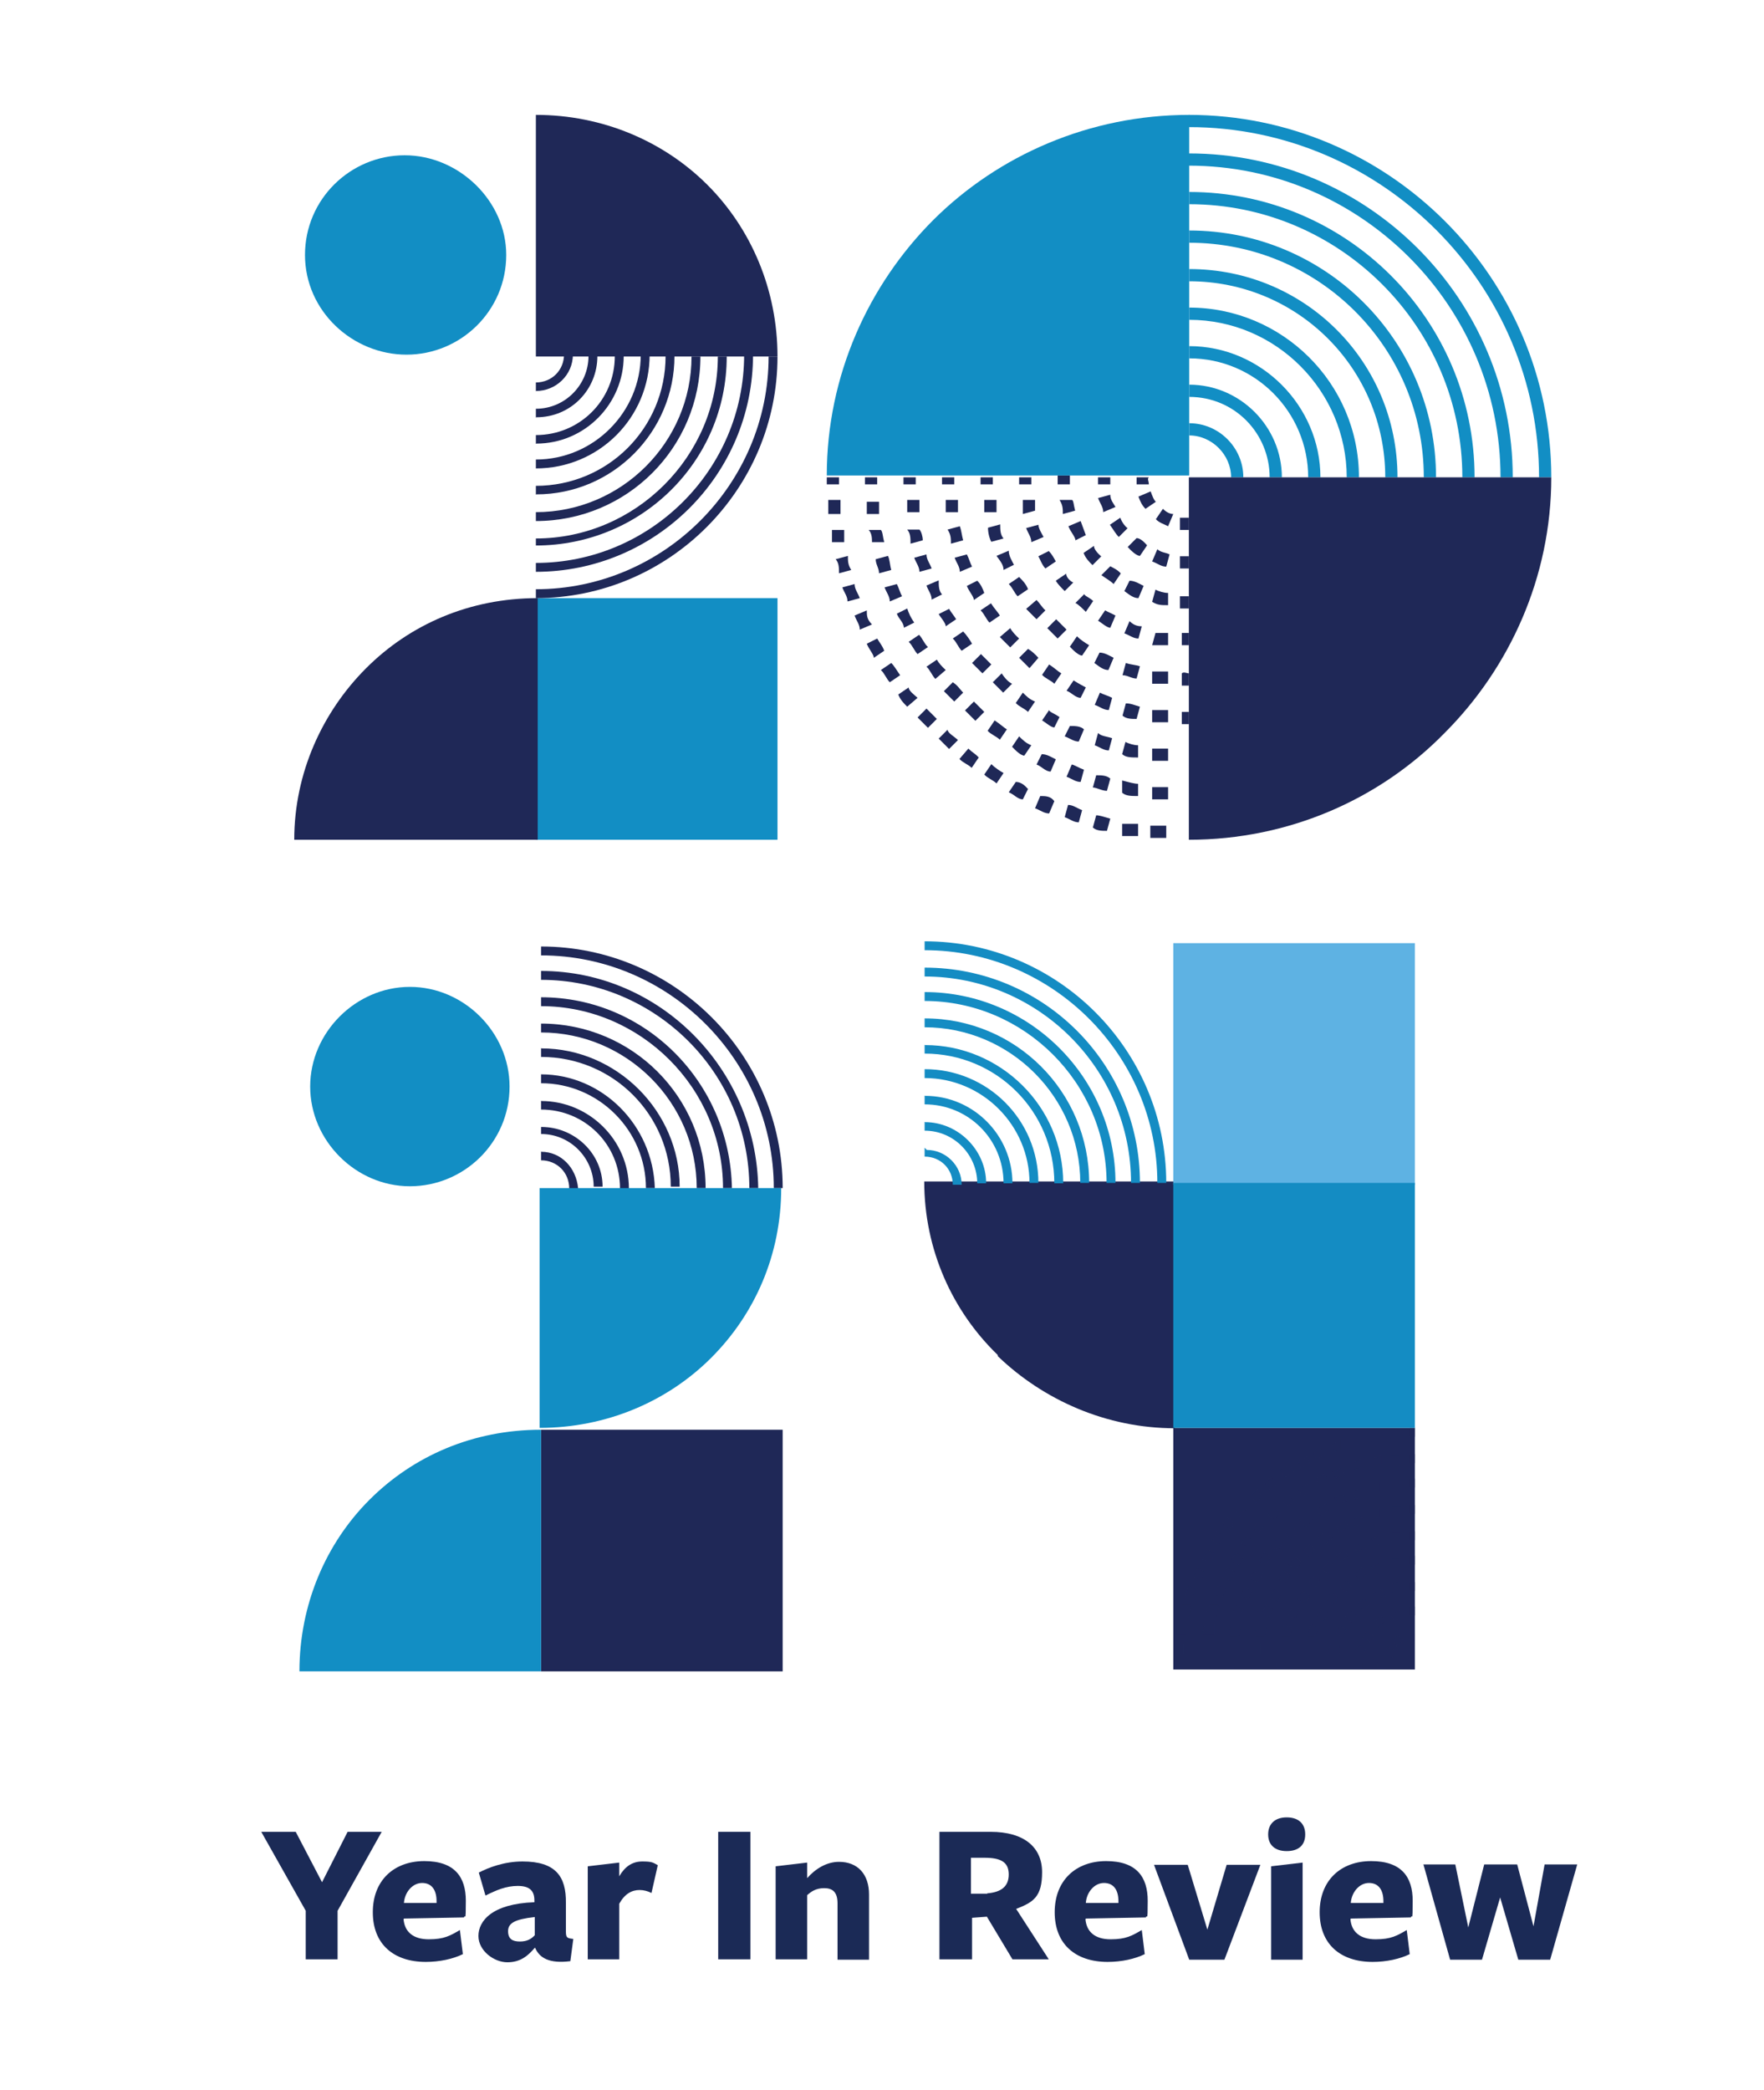 <?xml version="1.0" encoding="UTF-8"?>
<svg id="Layer_2" xmlns="http://www.w3.org/2000/svg" version="1.1" viewBox="0 0 476 564">
  <!-- Generator: Adobe Illustrator 29.3.0, SVG Export Plug-In . SVG Version: 2.1.0 Build 146)  -->
  <defs>
    <style>
      .st0 {
        fill: #128ec4;
      }

      .st1 {
        mix-blend-mode: multiply;
        opacity: .6;
      }

      .st2 {
        isolation: isolate;
      }

      .st3 {
        fill: #5eb2e3;
      }

      .st4 {
        fill: #1f2857;
      }

      .st5 {
        fill: #148cc3;
      }

      .st6 {
        fill: #1b2a56;
      }

      .st7 {
        fill: #1f2858;
      }
    </style>
  </defs>
  <g class="st2">
    <g class="st2">
      <path class="st6" d="M91.1,515.7v13h-8.6v-13.1l-12-21.3h9.3l7.1,13.6,6.9-13.6h9.2l-11.9,21.3Z"/>
      <path class="st6" d="M108.9,517.9c.3,3.4,2.6,5.4,6.8,5.4s5.8-1,8.4-2.5l.8,6.5c-2.6,1.3-6.3,2.1-10,2.1-8.7,0-14.3-4.8-14.3-13.4s5.7-13.8,13.9-13.8,11.2,4.3,11.2,10.7-.2,3.4-.5,4.5l-16.2.3h0ZM117.8,513.5v-.5c0-3-1.3-4.9-3.9-4.9s-4.7,2.5-4.9,5.4h8.9Z"/>
      <path class="st6" d="M144.3,525.6c-1.8,2.1-3.8,3.9-7.4,3.9s-7.8-3.1-7.8-7.1,3.6-8.7,15.1-9.1v-.5c0-2.7-1.4-3.9-4.5-3.9s-5.7,1.1-8.7,2.6l-1.8-6.2c2.7-1.4,6.9-3,11.8-3,8.9,0,11.8,4,11.7,11.2v7.6c0,1.8.3,1.9,2,2.1l-.8,6c-5.6.7-8.3-.8-9.5-3.6h-.2ZM144.2,517.3c-5.2.6-7.1,1.6-7.1,3.8s1.3,2.8,3.2,2.8,3.1-.7,4-1.7v-4.9Z"/>
      <path class="st6" d="M167.1,528.7h-8.5v-25.1l8.5-1v3.7c1.5-2.6,3.5-4,6.2-4s2.9.3,4.2,1l-1.7,7.5c-1-.5-2.1-.8-3.2-.8-2.1,0-4,1-5.5,3.7v14.9Z"/>
      <path class="st6" d="M193.8,528.7v-34.4h8.7v34.4h-8.7Z"/>
      <path class="st6" d="M226,528.7v-15.1c0-3.1-1.4-4.1-3.6-4.1s-3.5.9-4.6,1.9v17.3h-8.5v-25.1l8.5-1v4.2c2.3-2.6,5.3-4.4,8.6-4.4,5.1,0,8.1,3.4,8.1,8.8v17.6h-8.5Z"/>
      <path class="st6" d="M262.2,528.7h-8.7v-34.4s14.1,0,13.8,0c9.1,0,13.9,4.2,13.9,10.9s-2.4,8.1-7,9.9l8.8,13.6h-9.8l-6.9-11.5-4,.3v11.2ZM266.4,510.9c3.7-.3,5.8-1.8,5.8-5.1s-2.1-4.5-6.5-4.5h-3.7v9.7h4.4Z"/>
      <path class="st6" d="M292.9,517.9c.3,3.4,2.6,5.4,6.8,5.4s5.8-1,8.4-2.5l.8,6.5c-2.6,1.3-6.3,2.1-10,2.1-8.7,0-14.3-4.8-14.3-13.4s5.7-13.8,13.9-13.8,11.2,4.3,11.2,10.7-.2,3.4-.5,4.5l-16.2.3h0ZM301.8,513.5v-.5c0-3-1.3-4.9-3.9-4.9s-4.7,2.5-4.9,5.4h8.9Z"/>
      <path class="st6" d="M330.5,528.8h-9.6l-9.5-25.6h9.1l5.3,17.5,5.2-17.5h9.1l-9.7,25.6Z"/>
      <path class="st6" d="M347.2,499.5c-3.1,0-5-1.6-5-4.5s1.9-4.6,5-4.6,5,1.6,5,4.6-1.9,4.5-5,4.5ZM343,528.7v-25.1l8.5-1v26.2h-8.5Z"/>
      <path class="st6" d="M364.4,517.9c.3,3.4,2.6,5.4,6.8,5.4s5.8-1,8.4-2.5l.8,6.5c-2.6,1.3-6.3,2.1-10,2.1-8.7,0-14.3-4.8-14.3-13.4s5.7-13.8,13.9-13.8,11.2,4.3,11.2,10.7-.2,3.4-.5,4.5l-16.2.3h0ZM373.3,513.5v-.5c0-3-1.3-4.9-3.9-4.9s-4.7,2.5-4.9,5.4h8.9Z"/>
      <path class="st6" d="M391.3,528.8l-7.2-25.7h8.6l3.5,17,4.3-17h8.9l4.4,16.7,3-16.7h8.8l-7.3,25.7h-8.6l-4.9-16.8-4.9,16.8h-8.6Z"/>
    </g>
  </g>
  <g class="st2">
    <g id="Layer_11">
      <g>
        <rect class="st0" x="144.6" y="161.4" width="65.2" height="65.2"/>
        <g>
          <path class="st4" d="M144.6,161.4v-2.4c34.5,0,62.8-28.3,62.8-62.8h2.4c0,35.9-29.3,65.2-65.2,65.2"/>
          <path class="st4" d="M144.6,154.3v-2.4c30.7,0,56.2-25,56.2-56.2h2.4c0,32.6-26.5,58.6-58.6,58.6"/>
          <path class="st4" d="M144.6,147.2v-1.9c26.9,0,49.1-22.2,49.1-49.1h2.4c0,28.3-23.1,51-51.5,51"/>
          <path class="st4" d="M144.6,140.6v-2.4c23.1,0,42-18.9,42-42h2.4c0,24.6-19.8,44.4-44.4,44.4"/>
          <path class="st4" d="M144.6,133.5v-2.4c19.4,0,35-15.6,35-35h2.4c0,20.3-16.5,37.3-37.3,37.3"/>
          <path class="st4" d="M144.6,126.4v-2.4c15.6,0,28.3-12.8,28.3-28.3h2.4c0,17-13.7,30.7-30.7,30.7"/>
          <path class="st4" d="M144.6,119.8v-2.4c11.8,0,21.3-9.4,21.3-21.3h2.4c0,12.8-10.4,23.6-23.6,23.6"/>
          <path class="st4" d="M144.6,112.7v-2.4c8,0,14.2-6.6,14.2-14.2h2.4c0,9-7.1,16.5-16.5,16.5"/>
          <path class="st4" d="M144.6,105.6v-2.4c4.3,0,7.6-3.3,7.6-7.6h2.4c0,5.7-4.7,9.9-9.9,9.9"/>
          <path class="st4" d="M190.9,49.9c-11.8-11.8-28.3-18.9-46.3-18.9v65.2h65.2c0-18-7.1-34.5-18.9-46.3"/>
          <path class="st4" d="M98.8,180.3c11.8-11.8,27.9-18.9,46.3-18.9v65.2h-65.7c0-18,7.6-34.5,19.4-46.3"/>
          <path class="st0" d="M136.6,68.8c0,15.1-12.3,26.9-26.9,26.9s-27.4-11.8-27.4-26.9,12.3-26.9,26.9-26.9,27.4,12.3,27.4,26.9"/>
          <path class="st4" d="M226.4,130.7h-3.3v-1.9h3.3v1.9"/>
          <path class="st4" d="M236.7,130.7h-3.3v-1.9h3.3v1.9"/>
          <path class="st4" d="M247.1,130.7h-3.3v-1.9h3.3v1.9"/>
          <path class="st4" d="M314.7,222.8v3.3h-4.3v-3.3h4.3M307.1,222.3v3.3h-4.3v-3.3h4.3M299.6,220.9l-.9,3.3c-1.4,0-2.8,0-3.8-.9l.9-3.3c.9,0,2.4.5,3.8.9M292,218.6l-.9,3.3c-1.4,0-2.4-.9-3.8-1.4l.9-3.3c1.4,0,2.4.9,3.8,1.4M284.5,216.2l-1.4,3.3c-1.4,0-2.4-.9-3.8-1.4l1.4-3.3c1.4,0,2.8,0,3.8,1.4M277.4,212.9l-1.4,2.8c-1.4,0-2.4-1.4-3.8-1.9l1.9-2.8c1.4,0,2.4.9,3.3,1.9M270.8,208.6l-1.9,2.8c-.9-.9-2.4-1.4-3.3-2.4l1.9-2.8c.9.9,2.4,1.9,3.3,2.4M264.1,204.4l-1.9,2.8c-.9-.9-2.4-1.4-3.3-2.4l2.4-2.8c.9.9,1.9,1.4,2.8,2.4M258.5,199.7l-2.4,2.4-2.8-2.8,2.4-2.4c0,.9,1.9,1.9,2.8,2.8M252.8,194l-2.4,2.4-2.8-2.8,2.4-2.4,2.8,2.8M247.6,188.3l-2.8,2.4c-.9-.9-1.9-1.9-2.4-3.3l2.8-1.9c0,.9,1.4,1.9,2.4,2.8M242.9,182.2l-2.8,1.9c-.9-.9-1.4-2.4-2.4-3.3l2.8-1.9c.9.9,1.4,1.9,2.4,3.3M238.6,175.6l-2.8,1.9c0-.9-1.4-2.4-1.9-3.8l2.8-1.4c.5.9,1.4,1.9,1.9,3.3M235.3,168.5l-3.3,1.4c0-1.4-.9-2.4-1.4-3.8l3.3-1.4c0,1.4,0,2.4,1.4,3.8M232,161.4l-3.3.9c0-1.4-.9-2.4-1.4-3.8l3.3-.9c0,1.4.9,2.4,1.4,3.8M229.7,153.8l-3.3.9c0-1.4,0-2.8-.9-3.8l3.3-.9c0,1.4,0,2.4.9,3.8M227.8,146.3h-3.3v-3.3h3.3v3.3M226.8,138.7h-3.3v-3.8h3.3v3.8"/>
          <path class="st4" d="M315.2,212.4v3.3h-4.3v-3.3h4.3M307.1,211.5v3.3c-1.9,0-3.3,0-4.3-.9v-3.3c1.9.5,3.3.9,4.3.9M299.6,210.1l-.9,3.3c-1.4,0-2.8-.9-3.8-.9l.9-3.3c1.4,0,2.8,0,3.8.9M292.5,207.7l-.9,3.3c-1.4,0-2.4-.9-3.8-1.4l1.4-3.3c.5,0,1.9.9,3.3,1.4M284.9,204.9l-1.4,3.3c-1.4,0-2.4-1.4-3.8-1.9l1.4-2.8c1.4,0,2.8.9,3.8,1.4M278.3,201.1l-1.9,2.8c-.9,0-2.4-1.4-3.3-2.4l1.9-2.8c.9.9,1.9,1.9,3.3,2.4M271.7,196.8l-1.9,2.8c-.9-.9-2.4-1.4-3.3-2.4l1.9-2.8c1.4.9,2.4,1.9,3.3,2.4M265.6,192.1l-2.4,2.4-2.8-2.8,2.4-2.4,2.8,2.8M259.9,186.9l-2.4,2.4-2.8-2.8,2.4-2.4c1.4.9,1.9,1.9,2.8,2.8M255.2,180.8l-2.8,2.4c-.9-.9-1.4-2.4-2.4-3.3l2.8-1.9c.5.9,1.4,1.9,2.4,2.8M250.4,174.6l-2.8,1.9c-.9-.9-1.4-2.4-2.4-3.3l2.8-1.9c.9.9,1.4,2.4,2.4,3.3M246.7,168l-2.8,1.4c0-1.4-1.4-2.4-1.9-3.8l2.8-1.4c.5,1.4.9,2.4,1.9,3.8M243.4,160.9l-3.3,1.4c0-1.4-.9-2.4-1.4-3.8l3.3-.9c.5.9.9,2.4,1.4,3.3M240.5,153.8l-3.3.9c0-1.4-.9-2.4-.9-3.8l3.3-.9c.5.9.5,2.4.9,3.8M238.6,146.3h-3.3c0-.9,0-2.4-.9-3.3h3.3c.5.5.5,1.9.9,3.3M237.2,138.7h-3.3v-3.3h3.3v3.3"/>
          <path class="st4" d="M315.2,202v3.3h-4.3v-3.3h4.3M307.1,201.1v3.3c-1.9,0-3.3,0-4.3-.9l.9-3.3c.9.5,2.4.9,3.3.9M300.1,199.2l-.9,3.3c-1.4,0-2.4-.9-3.8-1.4l.9-3.3c.9.9,2.4.9,3.8,1.4M292.5,196.8l-1.4,3.3c-1.4,0-2.4-.9-3.8-1.4l1.4-2.8c1.4,0,2.8,0,3.8.9M285.9,193.5l-1.4,2.8c-.9,0-2.4-1.4-3.3-1.9l1.9-2.8c0,.5,1.4.9,2.8,1.9M279.3,189.3l-1.9,2.8c-.9-.9-2.4-1.4-3.3-2.4l1.9-2.8c.9.9,1.9,1.9,3.3,2.4M273.1,184.5l-2.4,2.4-2.8-2.8,2.4-2.4c.9,1.4,1.9,2.4,2.8,2.8M267.5,179.3l-2.4,2.4-2.8-2.8,2.4-2.4,2.8,2.8M262.3,173.7l-2.8,1.9c-.9-.9-1.4-2.4-2.4-3.3l2.8-1.9c.9.9,1.9,2.4,2.4,3.3M258,167.1l-2.8,1.9c0-.9-1.4-2.4-1.9-3.3l2.8-1.4c.5.9,1.4,1.9,1.9,2.8M254.2,160.4l-2.8,1.4c0-1.4-.9-2.4-1.4-3.8l3.3-1.4c0,1.4,0,2.8.9,3.8M251.4,153.4l-3.3.9c0-1.4-.9-2.4-1.4-3.8l3.3-.9c0,1.4.9,2.4,1.4,3.8M249,145.8l-3.3.9c0-1.4,0-2.8-.9-3.8h3.3c.5.5.9,1.9.9,2.8M248.1,138.2h-3.3v-3.3h3.3v3.3"/>
          <path class="st4" d="M320.8,192.1v3.3h-1.9v-3.3h1.9"/>
          <path class="st4" d="M315.2,191.6v3.3h-4.3v-3.3h4.3M307.6,190.7l-.9,3.3c-1.4,0-2.8,0-3.8-.9l.9-3.3c1.4,0,2.4.5,3.8.9M300.1,188.3l-.9,3.3c-1.4,0-2.4-.9-3.8-1.4l1.4-3.3c.9.5,2.4.9,3.3,1.4M293,185.5l-1.4,2.8c-1.4,0-2.4-1.4-3.8-1.9l1.9-2.8c1.4.9,2.4,1.4,3.3,1.9M286.4,181.7l-1.9,2.8c-.9-.9-2.4-1.4-3.3-2.4l1.9-2.8c1.4.9,2.4,1.9,3.3,2.4M280.2,177.5l-2.4,2.8-2.8-2.8,2.4-2.4c.9.5,1.9,1.4,2.8,2.4M275,172.3l-2.4,2.4-2.8-2.8,2.8-2.4c.5.9,1.4,1.9,2.4,2.8M269.8,166.1l-2.8,1.9c-.9-.9-1.4-2.4-2.4-3.3l2.8-1.9c.9,1.4,1.9,2.4,2.4,3.3M265.6,160l-2.8,1.9c0-.9-1.4-2.4-1.9-3.8l2.8-1.4c.9.9,1.4,1.9,1.9,3.3M262.3,152.9l-3.3,1.4c0-1.4-.9-2.4-1.4-3.8l3.3-.9c.5.9.9,2.4,1.4,3.3M259.9,145.8l-3.3.9c0-1.4,0-2.4-.9-3.8l3.3-.9c.5,1.4.5,2.4.9,3.8M258.5,138.2h-3.3v-3.3h3.3v3.3"/>
          <path class="st4" d="M257.5,130.7h-3.3v-1.9h3.3v1.9"/>
          <path class="st4" d="M320.8,181.7v3.3h-1.9v-3.3c.5-.5,1.4,0,1.9,0"/>
          <path class="st4" d="M315.2,181.2v3.3h-4.3v-3.3h4.3M307.6,179.8l-.9,3.3c-1.4,0-2.4-.9-3.8-.9l.9-3.3c1.4.5,2.8.5,3.8.9M300.5,177.5l-1.4,3.3c-1.4,0-2.4-.9-3.8-1.9l1.4-2.8c1.4,0,2.8.9,3.8,1.4M293.9,174.1l-1.9,2.8c-.9,0-2.4-1.4-3.3-2.4l1.9-2.8c.9.9,2.4,1.9,3.3,2.4M287.8,169.9l-2.4,2.4-2.8-2.8,2.4-2.4,2.8,2.8M282.1,164.7l-2.4,2.4-2.8-2.8,2.8-2.4c.9.9,1.4,1.9,2.4,2.8M277.4,159l-2.8,1.9c-.9-.9-1.4-2.4-2.4-3.3l2.8-1.9c.9.9,1.9,1.9,2.4,3.3M273.6,152.4l-2.8,1.4c0-1.4-.9-2.4-1.9-3.8l3.3-1.4c0,1.4.9,2.8,1.4,3.8M270.8,145.3l-3.3.9c-.5-.9-.9-2.4-.9-3.8l3.3-.9c0,1.4,0,2.8.9,3.8M268.9,138.2h-3.3v-3.3h3.3v3.3"/>
          <path class="st4" d="M267.9,130.7h-3.3v-1.9h3.3v1.9"/>
          <path class="st4" d="M320.8,170.8v3.3h-1.9v-3.3h1.9"/>
          <path class="st4" d="M315.2,170.8v3.3h-4.3l.9-3.3h3.3M308.1,169l-.9,3.3c-1.4,0-2.4-.9-3.8-1.4l1.4-3.3c.9.9,1.9,1.4,3.3,1.4M301,166.1l-1.4,3.3c-.9,0-2.4-1.4-3.3-1.9l1.9-2.8c.9.5,1.9.9,2.8,1.4M294.9,162.3l-1.9,2.8c-.9-.9-1.9-1.9-2.8-2.4l2.4-2.4c0,.5,1.4.9,2.4,1.9M289.7,157.1l-2.4,2.4c-.9-.9-1.9-1.9-2.4-2.8l2.8-1.9c0,.9.9,1.9,1.9,2.4M284.9,151.5l-2.8,1.9c-.9-.9-1.4-2.4-1.9-3.3l2.8-1.4c.9.9,1.4,1.9,1.9,2.8M281.6,144.9l-3.3,1.4c0-1.4-.9-2.4-1.4-3.8l3.3-.9c0,.9.9,2.4,1.4,3.3M279.3,137.8l-3.3.9v-3.8h3.3v2.8"/>
          <path class="st4" d="M278.3,130.7h-3.3v-1.9h3.3v1.9"/>
          <path class="st4" d="M320.8,160.4v3.8h-2.4v-3.3h2.4"/>
          <path class="st4" d="M315.2,160v3.3c-1.9,0-2.8,0-4.3-.9l.9-3.3c.9.5,2.4.9,3.3.9M308.6,158.1l-1.4,3.3c-1.4,0-2.4-.9-3.8-1.9l1.4-2.8c1.4,0,2.8.9,3.8,1.4M302.4,154.8l-1.9,2.8c-.9-.9-1.9-1.4-3.3-2.4l2.4-2.4c.9.5,1.9.9,2.8,1.9M297.2,150.1l-2.4,2.4c-.9-.9-1.9-1.9-2.4-3.3l2.8-1.9c0,.9.9,1.9,1.9,2.8M293,144.4l-2.8,1.4c0-.9-1.4-2.4-1.9-3.8l3.3-1.4c.5,1.4.9,2.4,1.4,3.8M290.1,137.8l-3.3.9c0-1.4,0-2.4-.9-3.8h3.3c.5,0,.5,1.4.9,2.8"/>
          <path class="st4" d="M288.7,130.7h-3.3v-2.4h3.3v2.4"/>
          <path class="st4" d="M320.8,150.1v3.3h-2.4v-3.3h2.4"/>
          <path class="st4" d="M315.6,149.6l-.9,3.3c-1.4,0-2.4-.9-3.8-1.4l1.4-3.3c.9.9,2.4.9,3.3,1.4M309.5,147.2l-1.9,2.8c-.9,0-2.4-1.4-3.3-2.4l2.4-2.4c.9,0,1.9.9,2.8,1.9M304.3,142.5l-2.4,2.4c-.9-.9-1.4-1.9-2.4-3.3l2.8-1.9c.5,1.4,1.4,2.4,1.9,2.8M301,136.8l-3.3,1.4c0-1.4-.9-2.4-1.4-3.8l3.3-.9c0,1.4.9,2.4,1.4,3.3"/>
          <path class="st4" d="M299.6,130.7h-3.3v-1.9h3.3v1.9"/>
          <path class="st4" d="M320.8,139.7v3.3h-2.4v-3.3h2.4"/>
          <path class="st4" d="M316.6,138.7l-1.4,3.3c-.9-.5-2.4-.9-3.3-1.9l1.9-2.8c.9.9,1.9,1.4,2.8,1.4M311.9,135.4l-2.8,1.9c-.9-.9-1.4-1.9-1.9-3.3l3.3-1.4c.5,1.4.9,2.4,1.4,2.8"/>
          <path class="st4" d="M310,130.7h-3.3v-1.9h3.3c-.5.5,0,.9,0,1.9"/>
          <path class="st0" d="M418.6,128.8h-3.3c0-52-42.5-94.5-94.5-94.5v-3.3c53.9,0,97.8,43.9,97.8,97.8"/>
          <path class="st0" d="M408.2,128.8h-3.3c0-46.3-37.8-84.1-84.1-84.1v-3.3c48.2,0,87.4,39.2,87.4,87.4"/>
          <path class="st0" d="M397.9,128.8h-3.3c0-40.6-33.1-73.7-73.7-73.7v-3.3c42.5,0,77,34.5,77,77"/>
          <path class="st0" d="M387.5,128.8h-3.3c0-35-28.3-63.3-63.3-63.3v-3.3c36.9,0,66.6,29.8,66.6,66.6"/>
          <path class="st0" d="M377.1,128.8h-3.3c0-29.3-23.6-52.9-52.9-52.9v-3.3c31.2,0,56.2,25,56.2,56.2"/>
          <path class="st0" d="M366.7,128.8h-3.3c0-23.1-18.9-42.5-42.5-42.5v-3.3c25,0,45.8,20.3,45.8,45.8"/>
          <path class="st0" d="M356.3,128.8h-3.3c0-17.5-14.2-32.1-32.1-32.1v-3.3c19.4,0,35.4,16.1,35.4,35.4"/>
          <path class="st0" d="M345.9,128.8h-3.3c0-11.8-9.4-21.7-21.7-21.7v-3.3c13.7,0,25,11.3,25,25"/>
          <path class="st0" d="M335.5,128.8h-3.3c0-6.1-5.2-11.3-11.3-11.3v-3.3c8,0,14.6,6.6,14.6,14.6"/>
          <path class="st4" d="M389.8,197.8c17.5-17.5,28.8-42,28.8-69h-97.8v97.8c26.9,0,51.5-10.9,69-28.8"/>
          <path class="st0" d="M251.9,59.3c-17.5,17.5-28.8,42-28.8,69h97.8V31c-26.9,0-51.5,10.9-69,28.3"/>
        </g>
        <g>
          <rect class="st4" x="146" y="385.8" width="65.2" height="65.2"/>
          <g>
            <path class="st4" d="M146,255.4v2.4c34.5,0,62.8,28.3,62.8,62.8h2.4c0-35.9-29.3-65.2-65.2-65.2"/>
            <path class="st4" d="M146,262v2.4c30.7,0,56.2,25,56.2,56.2h2.4c-.5-32.1-26.5-58.6-58.6-58.6"/>
            <path class="st4" d="M146,269.1v2.4c26.9,0,49.1,22.2,49.1,49.1h2.4c-.5-28.3-23.1-51.5-51.5-51.5"/>
            <path class="st4" d="M146,276.2v2.4c23.1,0,42,18.9,42,42h2.4c0-24.6-19.8-44.4-44.4-44.4"/>
            <path class="st4" d="M146,282.8v2.4c19.4,0,35,15.6,35,35h2.4c0-20.3-17-37.3-37.3-37.3"/>
            <path class="st4" d="M146,289.9v2.4c15.6,0,28.3,12.8,28.3,28.3h2.4c-.5-17-14.2-30.7-30.7-30.7"/>
            <path class="st4" d="M146,297v2.4c11.8,0,21.3,9.4,21.3,21.3h2.4c0-13.2-10.9-23.6-23.6-23.6"/>
            <path class="st4" d="M146,304.1v1.9c8,0,14.2,6.6,14.2,14.2h2.4c0-9-7.6-16.1-16.5-16.1"/>
            <path class="st4" d="M146,310.7v2.4c4.3,0,7.6,3.3,7.6,7.6h2.4c-.5-5.7-4.7-9.9-9.9-9.9"/>
            <path class="st0" d="M191.9,366.4c-11.8,11.8-28.3,18.9-46.3,18.9v-64.7h65.2c0,18-7.1,34-18.9,45.8"/>
            <path class="st0" d="M99.7,404.7c11.8-11.8,27.9-18.9,46.3-18.9v65.2h-65.2c0-18,7.1-34.5,18.9-46.3"/>
            <path class="st0" d="M137.5,293.2c0,15.1-12.3,26.9-26.9,26.9s-26.9-12.3-26.9-26.9,12.3-26.9,26.9-26.9,26.9,12.3,26.9,26.9"/>
          </g>
        </g>
      </g>
      <path class="st7" d="M269.3,366c12.3,11.8,29.3,19.4,47.7,19.4v-66.6h-67.6c0,18.4,7.6,35,19.8,46.8"/>
      <rect class="st3" x="316.6" y="254.5" width="65.2" height="65.2"/>
      <g>
        <path class="st5" d="M249.5,254v2.4c34.5,0,62.8,28.3,62.8,62.8h2.4c0-35.9-29.3-65.2-65.2-65.2"/>
        <path class="st5" d="M249.5,261.1v2.4c30.7,0,55.7,25,55.7,55.7h2.4c0-32.1-26-58.1-58.1-58.1"/>
        <path class="st5" d="M249.5,267.7v2.4c26.9,0,49.1,22.2,49.1,49.1h2.4c0-28.3-23.1-51.5-51.5-51.5"/>
        <path class="st5" d="M249.5,274.8v2.4c23.1,0,42,18.9,42,42h2.4c0-24.6-19.8-44.4-44.4-44.4"/>
        <path class="st5" d="M249.5,281.9v2.4c19.4,0,35,15.6,35,35h2.4c0-20.8-17-37.3-37.3-37.3"/>
        <path class="st5" d="M249.5,288.5v2.4c15.6,0,28.3,12.8,28.3,28.3h2.4c0-17-13.7-30.7-30.7-30.7"/>
        <path class="st5" d="M249.5,295.6v2.4c11.8,0,21.3,9.4,21.3,21.3h2.4c0-12.8-10.4-23.6-23.6-23.6"/>
        <path class="st5" d="M249.5,302.7v2.4c8,0,14.2,6.6,14.2,14.2h2.4c0-9-7.6-16.5-16.5-16.5"/>
        <path class="st5" d="M249.5,309.7v2.4c4.3,0,7.6,3.3,7.6,7.6h2.4c0-5.2-4.3-9.4-9.4-9.4"/>
      </g>
      <g>
        <rect class="st7" x="316.6" y="385.3" width="65.2" height="65.2"/>
        <g class="st1">
          <g>
            <path class="st7" d="M319.4,450.1h-2.4v-1.4h2.4v1.4Z"/>
            <path class="st7" d="M319.4,446.3h-2.4v-2.8h2.4v2.8ZM319.9,441.1h-2.4v-2.8h2.4v2.8ZM320.8,436.4h-2.4c0-1.4,0-2.4.5-3.3h2.4c0,1.4,0,2.4-.5,3.3ZM322.3,431.2h-2.4c0-1.4.5-2.4.9-3.3l1.9.9c0,.9-.5,1.4-.9,2.4h.5ZM324.1,426.4l-1.9-.9c0-.9.5-1.4.9-2.4l1.9.9c0,.9-.5,1.4-.9,2.4ZM326.5,421.7l-1.9-.9c0-.9.9-1.4,1.4-2.4l1.9.9c0,.9-.9,1.4-1.4,2.4ZM328.9,417l-1.9-1.4c.5-.9.9-1.4,1.4-2.4l1.9,1.4c-.5.5-.9,1.4-1.4,2.4ZM331.7,412.7l-1.9-1.4c.5-.9.9-1.4,1.4-1.9l1.9,1.4c-.5.5-.9,1.4-1.4,1.9ZM335,409l-1.9-1.4,1.9-1.9,1.4,1.4c-.5.5-.9,1.4-1.9,1.9h.5ZM338.8,405.2l-1.4-1.4,1.9-1.9,1.4,1.9c-.5.5-1.4.9-1.9,1.9v-.5ZM342.6,401.9l-1.4-1.9c.5-.5,1.4-.9,1.9-1.4l1.4,1.9c-.5.5-1.4.9-1.9,1.4ZM346.8,398.6l-1.4-1.9c.9-.5,1.4-.9,2.4-1.4l1.4,1.9c-.9,0-1.4.9-2.4,1.4ZM351.1,396.2l-.9-1.9c.9,0,1.4-.9,2.4-1.4l.9,1.9c-.9,0-1.4.9-2.4,1.4ZM355.3,393.8l-.9-1.9c.9,0,1.4-.9,2.4-.9l.9,1.9c-.9,0-1.4.5-2.4.9ZM360.1,391.5l-.9-1.9c.9,0,1.9-.5,2.4-.9v2.4s-.9.5-1.9.9l.5-.5h-.1ZM365.3,390.1v-2.4s.9,0,1.9-.5v2.4s-.9,0-1.9.5ZM370,389.1v-2.4h2.4v2.4h-2.4ZM375.2,388.2v-2.4h2.4v2.4h-2.4Z"/>
            <path class="st7" d="M380.4,387.7v-2.4h1.4v2.4h-1.4Z"/>
          </g>
          <g>
            <path class="st7" d="M326.5,450.1h-2.4v-1.4h2.4v1.4Z"/>
            <path class="st7" d="M326.5,446.3h-2.4v-2.8h2.4v2.8ZM327,441.1h-2.4c0-1.4,0-1.9.5-2.8h2.4v2.8h-.5ZM327.9,436.4h-2.4c0-1.4,0-2.4.9-3.3h2.4c0,1.4-.5,2.4-.5,3.3h-.5.1ZM329.8,431.2l-1.9-.9c0-.9.5-1.9.9-2.4l1.9.9c0,.9-.5,1.4-.9,2.4ZM331.7,426.4l-1.9-.9c0-.9.9-1.4,1.4-2.4l1.9.9c0,.9-.9,1.4-.9,2.4h-.5ZM334.1,422.2l-1.9-.9c0-.9.9-1.4,1.4-2.4l1.9,1.4c0,.9-.9,1.4-1.4,2.4v-.5ZM336.9,417.9l-1.9-1.4c.5-.9.9-1.4,1.4-1.9l1.9,1.4c-.5.5-.9,1.4-1.4,1.9ZM339.7,413.7l-1.9-1.4,1.9-1.9,1.4,1.4c-.5.5-.9,1.4-1.9,1.9h.5ZM343.5,409.9l-1.4-1.4,1.9-1.9,1.4,1.9c-.5.5-1.4.9-1.9,1.9v-.5ZM347.3,406.6l-1.4-1.9c.5-.5,1.4-.9,1.9-1.4l1.4,1.9c-.5.5-1.4.9-1.9,1.4ZM351.6,403.8l-1.4-1.9c.9-.5,1.4-.9,2.4-1.4l.9,1.9c-.9,0-1.4.9-2.4,1.4h.5ZM355.8,400.9l-.9-1.9c.9,0,1.4-.9,2.4-1.4l.9,1.9c-.9,0-1.4.9-2.4.9v.5ZM360.5,399l-.9-1.9c.9,0,1.4-.5,2.4-.9l.9,1.9c-.9,0-1.4.5-2.4.9ZM365.3,397.1v-2.4s.9-.5,1.9-.9v2.4s-.9,0-1.9.5v.5h0ZM370.4,395.7v-2.4s1.4,0,2.4-.5v2.4h-2.4v.5ZM375.2,395.3v-2.4h2.4v2.4h-2.4Z"/>
            <path class="st7" d="M380.4,394.8v-2.4h1.4v2.4h-1.4Z"/>
          </g>
          <g>
            <path class="st7" d="M333.1,450.1h-2.4v-1.4h2.4v1.4Z"/>
            <path class="st7" d="M333.1,446.3h-2.4v-2.8h2.4v2.8ZM334.1,441.6h-2.4c0-1.4,0-2.4.5-2.8h2.4c0,1.4,0,2.4-.5,2.8ZM335,436.4h-2.4c0-1.4.5-2.4.9-3.3l1.9.9c0,.9-.5,1.4-.9,2.4h.5ZM336.9,431.6l-1.9-.9c0-.9.5-1.4.9-2.4l1.9.9c0,.9-.9,1.4-.9,2.4ZM339.3,426.9l-1.9-.9c0-.9.9-1.4,1.4-2.4l1.9.9c0,.9-.9,1.4-1.4,2.4ZM341.6,422.7l-1.9-1.4c.5-.9.9-1.4,1.4-2.4l1.9,1.4c-.5.5-.9,1.4-1.4,1.9v.5ZM344.9,418.4l-1.9-1.4c.5-.5.9-1.4,1.9-1.9l1.4,1.4c-.5.5-.9,1.4-1.9,1.9h.5ZM348.2,415.1l-1.4-1.4,1.9-1.9,1.4,1.9c-.5.5-1.4.9-1.9,1.9v-.5ZM352,411.8l-1.4-1.9c.5-.5,1.4-.9,2.4-1.4l1.4,1.9c-.5.5-1.4.9-1.9,1.4h-.5ZM356.3,409l-.9-1.9c.9,0,1.4-.9,2.4-1.4l.9,1.9c-.9,0-1.4.9-2.4,1.4ZM361,406.1l-.9-1.9c.9,0,1.4-.9,2.4-.9l.9,1.9c-.9,0-1.4.5-2.4.9ZM365.7,404.2l-.9-1.9c.9,0,1.9-.5,2.4-.9v2.4s-.9.5-1.9.9l.5-.5h-.1ZM370.4,402.8v-2.4s1.4,0,1.9-.5v2.4s-1.4,0-1.9.5ZM375.2,401.9v-2.4h2.4v2.4h-2.4Z"/>
            <path class="st7" d="M380.4,401.4v-2.4h1.4v2.4h-1.4Z"/>
          </g>
          <g>
            <path class="st7" d="M340.2,450.1h-2.4v-1.4h2.4v1.4Z"/>
            <path class="st7" d="M340.2,446.3h-2.4v-2.8h2.4v2.8ZM341.2,441.6h-2.4c0-1.4,0-2.4.5-2.8h2.4c0,1.4,0,2.4-.5,2.8ZM342.6,436.4l-1.9-.9c0-.9.5-1.9.9-2.4l1.9.9c0,.9-.5,1.4-.9,2.4ZM344.5,432.1l-1.9-.9c0-.9.9-1.4,1.4-2.4l1.9.9c0,.9-.9,1.4-.9,2.4h-.5ZM346.8,427.4l-1.9-1.4c.5-.9.9-1.4,1.4-2.4l1.9,1.4c-.5.5-.9,1.4-1.4,1.9v.5ZM349.7,423.6l-1.9-1.4c.5-.5.9-1.4,1.9-1.9l1.4,1.4c-.5.5-.9,1.4-1.9,1.9h.5ZM353,419.8l-1.4-1.4,1.9-1.9,1.4,1.9c-.5.5-1.4.9-1.9,1.9v-.5ZM357.2,416.5l-1.4-1.9c.5-.5,1.4-.9,2.4-1.4l1.4,1.9c-.5,0-1.4.9-1.9,1.4h-.5ZM361.5,413.7l-.9-1.9c.9,0,1.4-.9,2.4-1.4l.9,1.9c-.9,0-1.4.9-2.4.9v.5ZM365.7,411.8l-.9-1.9c.9,0,1.4-.5,2.4-.9l.9,1.9c-.9,0-1.4.5-2.4.9ZM370.4,409.9v-2.4s.9,0,1.9-.5v2.4s-.9,0-1.9.5ZM375.6,409v-2.4h2.4v2.4h-2.4Z"/>
            <path class="st7" d="M380.4,408.5v-2.4h1.4v2.4h-1.4Z"/>
          </g>
          <g>
            <path class="st7" d="M346.8,450.1h-2.4v-1.4h2.4v1.4Z"/>
            <path class="st7" d="M347.3,446.3h-2.4v-2.8h2.4v2.8ZM348.2,441.6h-2.4c0-1.4,0-2.4.9-3.3l1.9.9c0,.9-.5,1.4-.5,2.4h.1ZM349.7,436.8l-1.9-.9c0-.9.5-1.4.9-2.4l1.9.9c0,.9-.9,1.4-.9,2.4ZM352,432.6l-1.9-.9c0-.9.9-1.4,1.4-2.4l1.9,1.4c0,.5-.9,1.4-1.4,1.9ZM354.9,428.3l-1.9-1.4c.5-.5.9-1.4,1.9-1.9l1.4,1.4c-.5.5-.9,1.4-1.4,1.9ZM358.2,424.5l-1.4-1.4,1.9-1.9,1.4,1.9c-.5.5-1.4.9-1.9,1.4ZM361.9,421.7l-1.4-1.9c.9-.5,1.4-.9,2.4-1.4l.9,1.9c-.5,0-1.4.9-1.9,1.4ZM366.2,418.9l-.9-1.9c.9,0,1.4-.9,2.4-.9l.9,1.9c-.9,0-1.4.5-2.4.9ZM370.9,417l-.9-1.9c.9,0,1.9-.5,2.4-.9v2.4s-.9,0-1.9.5h.5-.1ZM375.6,416v-2.4h2.4v2.4h-2.4Z"/>
            <path class="st7" d="M380.4,415.6v-2.4h1.4v2.4h-1.4Z"/>
          </g>
          <g>
            <path class="st7" d="M353.9,450.1h-2.4v-1.4h2.4v1.4Z"/>
            <path class="st7" d="M353.9,446.3h-2.4v-2.8h2.4v2.8ZM355.3,441.6h-2.4c0-1.4.5-2.4.9-3.3l1.9.9c0,.9-.5,1.4-.9,2.4h.5ZM357.2,437.3l-1.9-.9c0-.9.9-1.4,1.4-2.4l1.9,1.4c0,.5-.9,1.4-1.4,1.9ZM359.6,433l-1.9-1.4c.5-.5.9-1.4,1.9-1.9l1.4,1.4c-.5.5-.9,1.4-1.4,1.9ZM362.9,429.7l-1.4-1.4c.5-.5,1.4-.9,1.9-1.9l1.4,1.9c-.5.5-1.4.9-1.9,1.4ZM366.7,426.4l-1.4-1.9c.9,0,1.4-.9,2.4-1.4l.9,1.9c-.9,0-1.4.9-1.9,1.4ZM370.9,424.5l-.9-1.9c.9,0,1.4-.5,2.4-.9v2.4s-.9.5-1.4.9v-.5h-.1ZM375.6,423.1v-2.4h1.9v2.4h-1.9Z"/>
            <path class="st7" d="M380.4,422.2v-2.4h1.4v2.4h-1.4Z"/>
          </g>
          <g>
            <path class="st7" d="M360.5,450.1h-2.4v-1.4h2.4v1.4Z"/>
            <path class="st7" d="M361,446.7h-2.4c0-1.4,0-1.9.5-2.8h2.4c0,1.4,0,2.4-.5,2.8ZM362.4,442l-1.9-.9c0-.9.9-1.4.9-2.4l1.9.9c0,.5-.9,1.4-.9,1.9v.5ZM364.8,437.8l-1.9-1.4c.5-.5.9-1.4,1.4-1.9l1.9,1.4c-.5.5-.9,1.4-1.4,1.9ZM367.6,434.5l-1.4-1.9c.5-.5,1.4-.9,1.9-1.4l1.4,1.9c-.5,0-1.4.9-1.9,1.4ZM371.4,431.6l-.9-1.9c.9,0,1.4-.9,2.4-.9l.9,1.9c-.9,0-1.4.5-1.9.9h-.5ZM375.6,429.7v-2.4s.9,0,1.9-.5v2.4s-.9,0-1.9.5Z"/>
            <path class="st7" d="M380.4,429.3v-2.4h1.4v2.4h-1.4Z"/>
          </g>
          <g>
            <path class="st7" d="M367.6,450.1h-2.4v-1.4h2.4v1.4Z"/>
            <path class="st7" d="M368.1,446.7h-2.4c0-1.4.5-2.4.9-2.8l1.9.9c0,.5-.5,1.4-.5,1.9h.1ZM369.5,443l-1.9-.9c0-.9.9-1.4,1.4-1.9l1.9,1.4c-.5.5-.9.9-1.4,1.9v-.5ZM372.3,439.2l-1.4-1.9c.5-.5,1.4-.9,1.9-1.4l.9,1.9c-.5,0-1.4.9-1.9,1.4h.5ZM376.1,437.3l-.9-1.9c.9,0,1.4-.5,2.4-.9v2.4s-.9,0-1.4.5h-.1Z"/>
            <path class="st7" d="M380.4,435.9v-2.4h1.4v2.4h-1.4Z"/>
          </g>
          <g>
            <path class="st7" d="M374.2,450.1h-2.4v-1.4h2.4v1.4Z"/>
            <path class="st7" d="M375.2,447.2l-1.9-.9c0-.9.9-1.4,1.4-1.9l1.9,1.4c0,.5-.5.9-.9,1.4h-.5ZM377.1,444.4l-1.4-1.9c.5-.5,1.4-.9,1.9-1.4l.9,1.9c-.5,0-.9.5-1.4.9v.5Z"/>
            <path class="st7" d="M380.8,443v-2.4h.9v2.4h-.9Z"/>
          </g>
        </g>
      </g>
      <rect class="st5" x="316.6" y="319.2" width="65.2" height="66.1"/>
    </g>
  </g>
</svg>